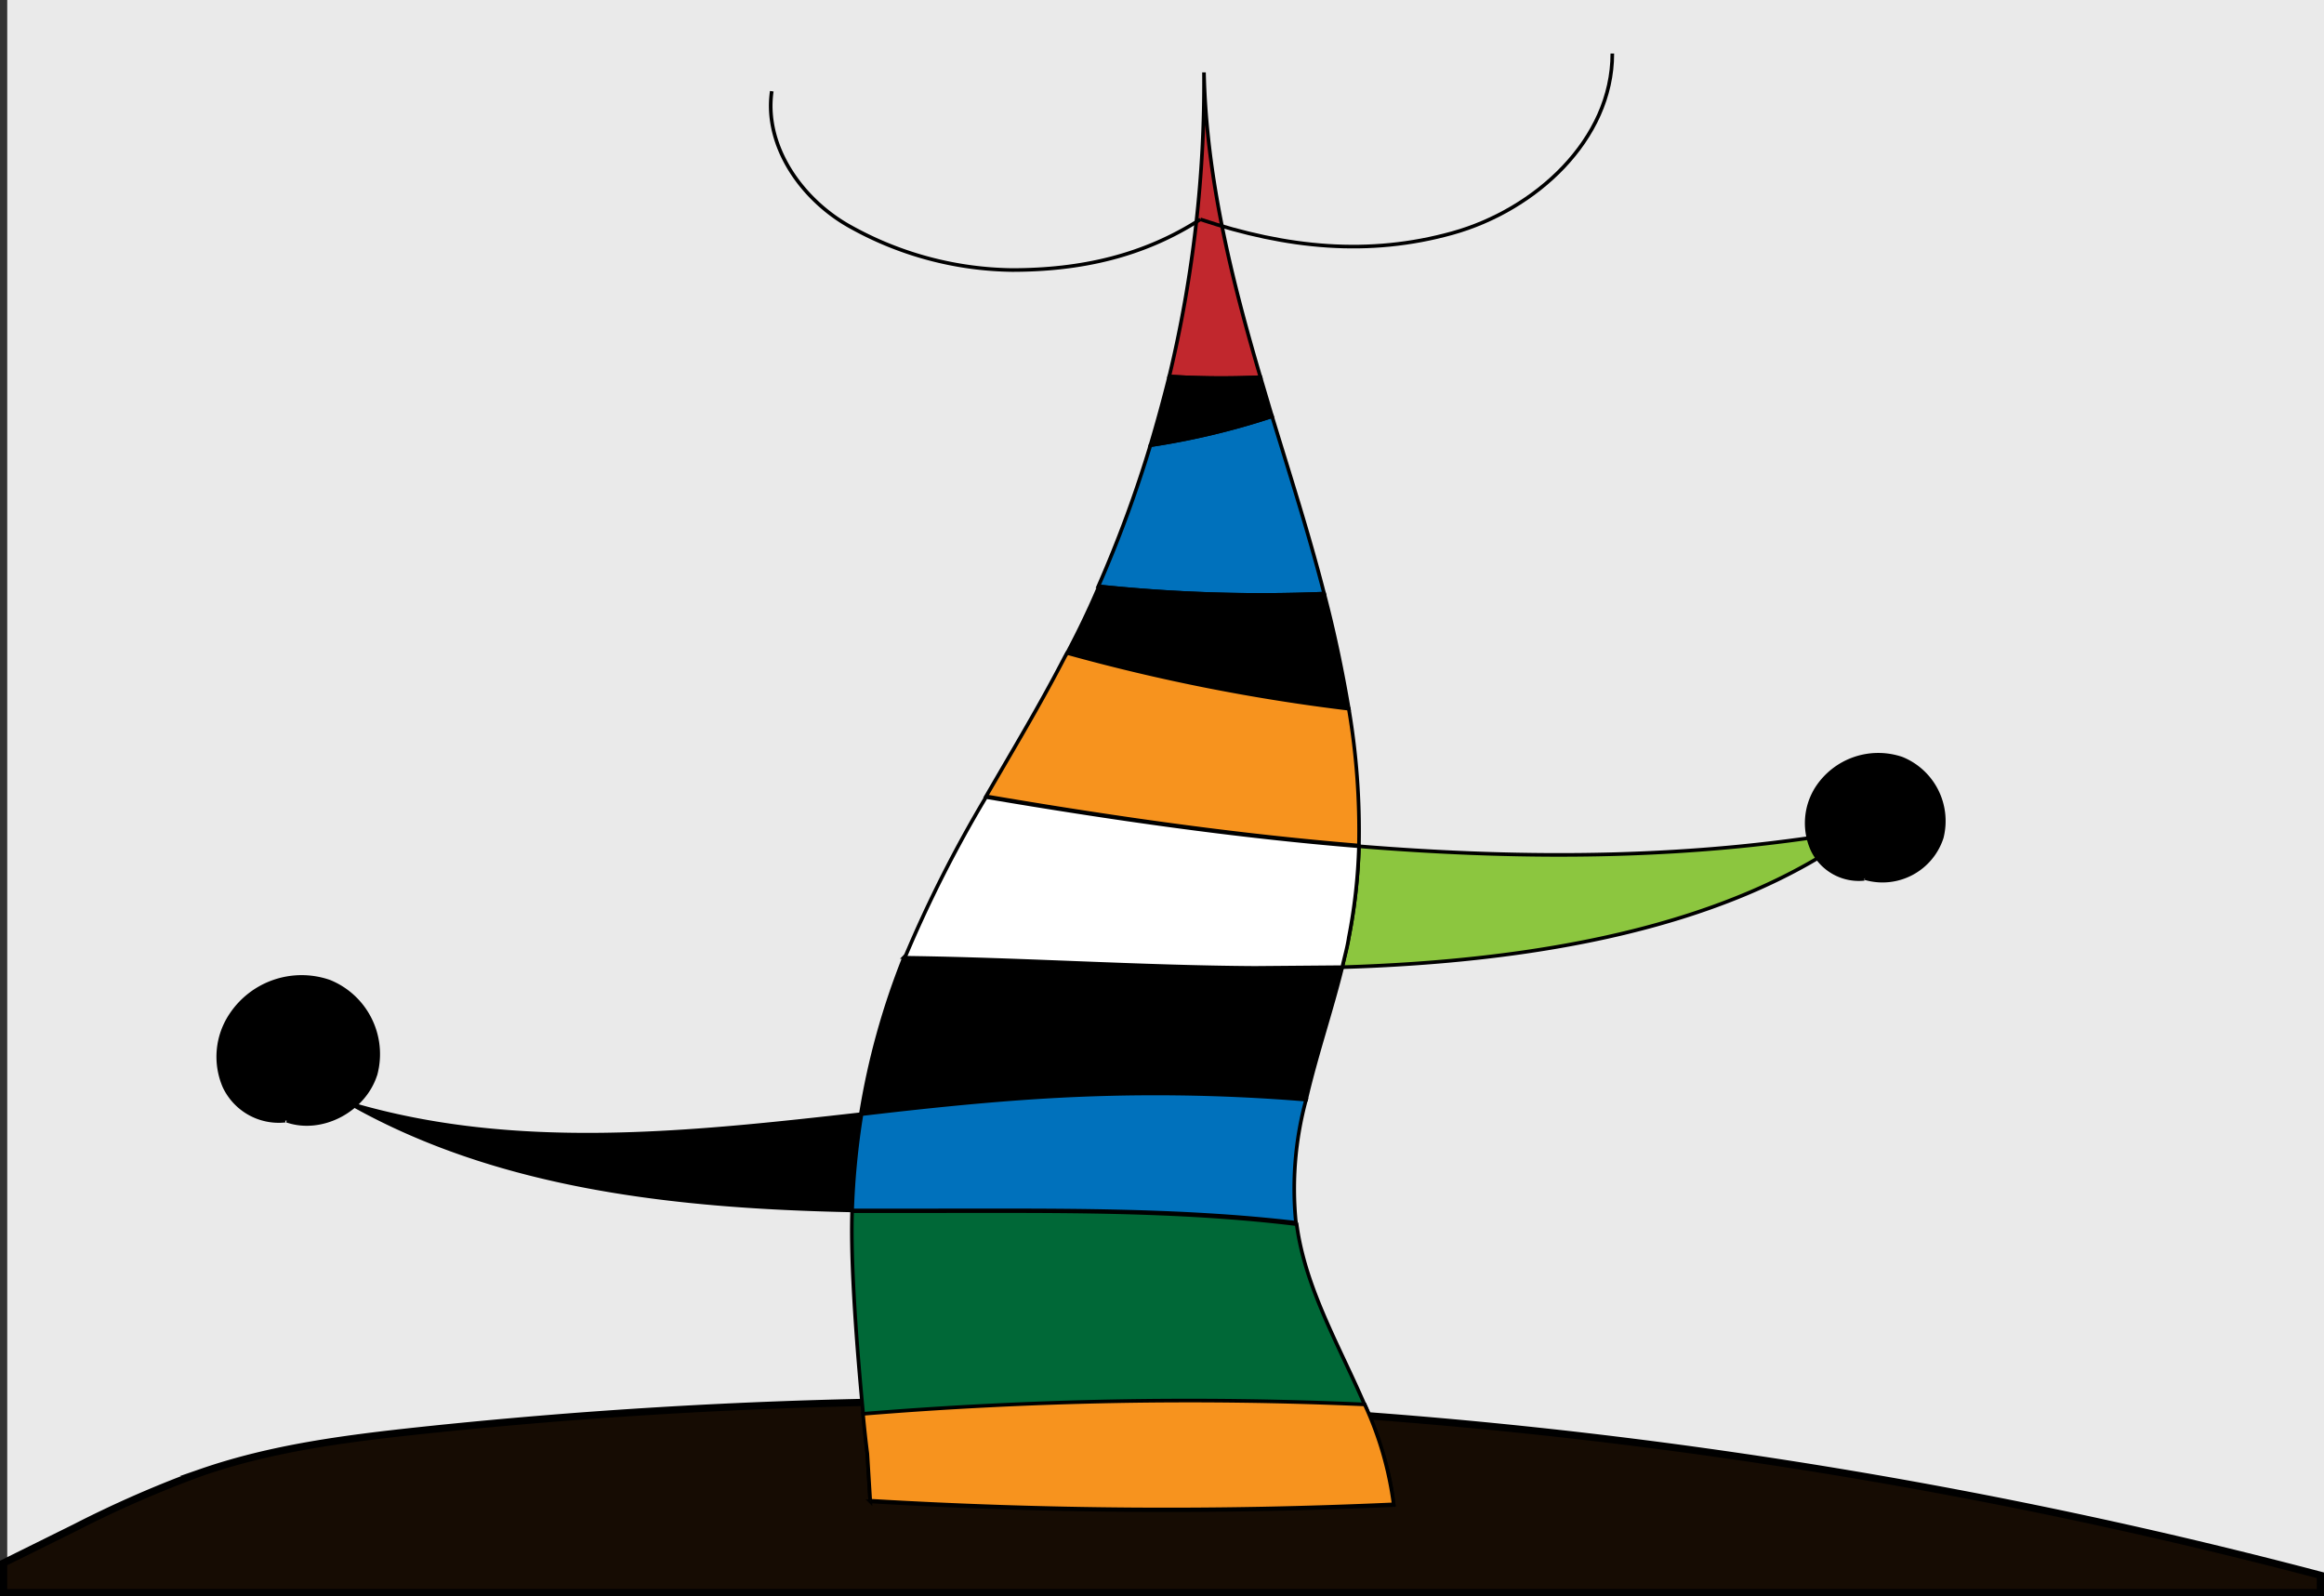<svg xmlns="http://www.w3.org/2000/svg" width="321" height="220.5" viewBox="0 0 321 220.5">
  <rect x="0" y="0" width="321" height="220.5" fill="#333333" stroke="none"/>
  <defs>
    <style>
      .cls-1 {
        fill: #eaeaea;
      }

      .cls-2 {
        fill: #160c03;
      }

      .cls-10, .cls-11, .cls-12, .cls-2, .cls-3, .cls-4, .cls-5, .cls-6, .cls-7, .cls-8, .cls-9 {
        stroke: #000;
        stroke-miterlimit: 10;
      }

      .cls-3 {
        fill: #0071bc;
      }

      .cls-3, .cls-4, .cls-5, .cls-6, .cls-7, .cls-8, .cls-9 {
        stroke-linecap: round;
      }

      .cls-10, .cls-11, .cls-12, .cls-3, .cls-4, .cls-5, .cls-6, .cls-7, .cls-8, .cls-9 {
        stroke-width: 0.5px;
      }

      .cls-5 {
        fill: #c1272d;
      }

      .cls-11, .cls-6 {
        fill: #f7931e;
      }

      .cls-7 {
        fill: #006837;
      }

      .cls-8 {
        fill: #8cc63f;
      }

      .cls-9 {
        fill: #fff;
      }

      .cls-12 {
        fill: none;
      }
    </style>
  </defs>
  <title>A1_2Recurso 12</title>
  <g id="Capa_2" data-name="Capa 2">
    <g id="Capa_3" data-name="Capa 3">
      <rect class="cls-1" x="1" width="320" height="220"/>
      <g>
        <path class="cls-2" d="M320.5,220v-2.4a728.8,728.8,0,0,0-262.3-20c-10.3,1.1-20.6,2.4-30.4,5.8A152.9,152.9,0,0,0,10.4,211L.5,215.9V220Z"/>
        <g>
          <path class="cls-3" d="M182.9,82c-2.1-8.2-4.7-16.3-7.2-24.5a102.2,102.2,0,0,1-16.8,4A173.2,173.2,0,0,1,151.7,81,214.2,214.2,0,0,0,182.9,82Z"/>
          <path class="cls-4" d="M182.9,82a214.2,214.2,0,0,1-31.1-1q-2,4.7-4.4,9.2a263.3,263.3,0,0,0,38.9,7.7C185.4,92.6,184.3,87.3,182.9,82Z"/>
          <path class="cls-5" d="M174.1,52.1c-4.1-13.9-7.5-27.9-7.8-42.1a173.3,173.3,0,0,1-4.8,42A114.4,114.4,0,0,0,174.1,52.1Z"/>
          <path class="cls-4" d="M174.1,52.1a114.4,114.4,0,0,1-12.6-.1q-1.2,4.8-2.6,9.5a102.2,102.2,0,0,0,16.8-4Z"/>
          <path class="cls-6" d="M186.3,97.9a263.3,263.3,0,0,1-38.9-7.7l-.3.5c-3.4,6.6-7.2,12.9-10.9,19.3,17,2.9,34.3,5.4,51.5,6.8A100.4,100.4,0,0,0,186.3,97.9Z"/>
          <path class="cls-4" d="M180.4,151.9c1.4-6.1,3.5-12.2,5-18.3H173.1c-16-.2-32.2-1.2-48.2-1.4a101.9,101.9,0,0,0-6,21.7c8.5-.9,17-1.9,25.4-2.4A254.1,254.1,0,0,1,180.4,151.9Z"/>
          <path class="cls-7" d="M129.5,167.3H117.7c-.4,11.2,2.1,33.6,2.1,33.6l.4,6.5a692.5,692.5,0,0,0,72.3.5c-1.4-13.7-11.6-25.2-13.4-38.8C162.8,167.1,145.9,167.3,129.5,167.3Z"/>
          <path class="cls-4" d="M48.5,152.5c20.6,11.6,45.1,14.2,69.2,14.7a104.6,104.6,0,0,1,1.3-13.3C95.1,156.6,71.2,159.2,48.5,152.5Z"/>
          <path class="cls-3" d="M180.4,151.9a254.1,254.1,0,0,0-36-.4c-8.4.5-16.9,1.4-25.4,2.4a104.6,104.6,0,0,0-1.3,13.3h11.7c16.5,0,33.3-.2,49.6,1.7h0A47.1,47.1,0,0,1,180.4,151.9Z"/>
          <path class="cls-8" d="M185.4,133.6c26.5-.8,53.4-5.4,71.6-19-22.7,4.1-46,4.2-69.3,2.3a76.5,76.5,0,0,1-1.4,12.6C186,130.9,185.7,132.2,185.4,133.6Z"/>
          <path class="cls-9" d="M185.4,133.6c.3-1.4.7-2.7.9-4.1a76.5,76.5,0,0,0,1.4-12.6c-17.2-1.4-34.4-3.9-51.5-6.8A176.4,176.4,0,0,0,125.1,132v.3c16,.2,32.2,1.3,48.2,1.4Z"/>
        </g>
        <path class="cls-10" d="M39.6,154.8c4.9,1.7,10.8-1.5,12.3-6.5a10.8,10.8,0,0,0-6.4-12.7,11.7,11.7,0,0,0-13.6,4.6,10.4,10.4,0,0,0-.9,9.9,8.3,8.3,0,0,0,8.4,4.7"/>
        <path class="cls-10" d="M257.6,121.3a8.6,8.6,0,0,0,10.6-5.6,9.3,9.3,0,0,0-5.5-10.9,10.1,10.1,0,0,0-11.7,4,9,9,0,0,0-.7,8.5,7.1,7.1,0,0,0,7.2,4.1"/>
        <path class="cls-11" d="M119.2,195.3c.3,3.3.6,5.5.6,5.5l.4,6.5a692.4,692.4,0,0,0,72.3.5,47.6,47.6,0,0,0-4-13.8A553.1,553.1,0,0,0,119.2,195.3Z"/>
        <g>
          <path class="cls-12" d="M165.8,30.3c12,4,23.3,5.1,34.8,1.9s22.1-12.9,22.1-24.8"/>
          <path class="cls-12" d="M165.8,30.3c-7.9,5.1-16.6,7-26,7a47,47,0,0,1-22.2-5.9c-6.8-3.7-12.1-11.2-11-18.8"/>
        </g>
      </g>
    </g>
  </g>
</svg>
